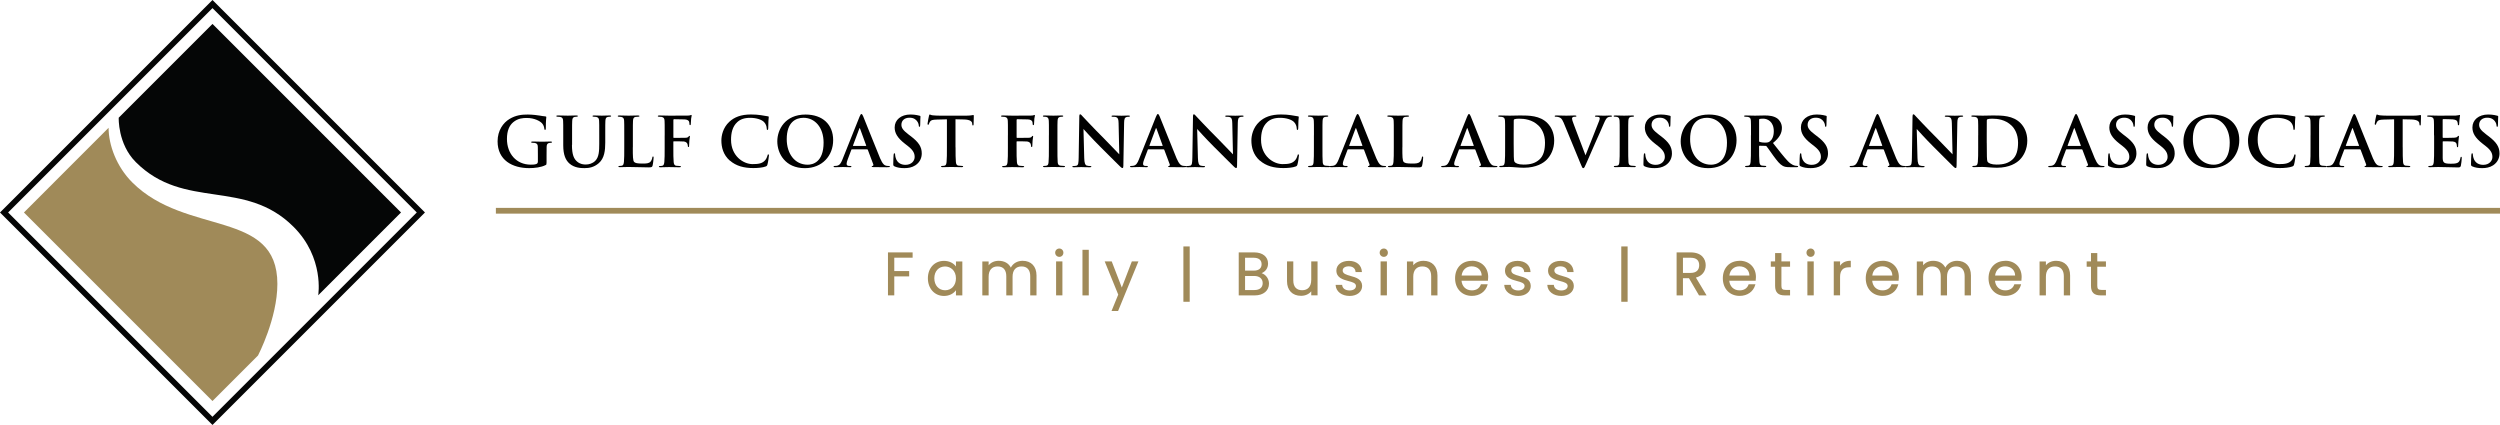 <?xml version="1.0" encoding="UTF-8"?><svg id="Layer_2" xmlns="http://www.w3.org/2000/svg" viewBox="0 0 760.42 129.26"><defs><style>.cls-1{fill:#050606;}.cls-2{fill:#a08a59;}</style></defs><g id="Layer_3"><g><g><g><path class="cls-2" d="M40.23,55.48c-4.82-4.82-7.2-11.41-7.2-16.61h0S7.28,64.63,7.28,64.63l57.35,57.35,13.85-13.85s5.89-11.26,5.89-21.77c0-22.77-27.75-14.48-44.14-30.88Z"/><path class="cls-1" d="M121.98,64.63L64.63,7.28l-28.52,28.52s-.33,7.98,5.2,13.51c14.79,14.79,33.15,4.85,47.99,19.69,9.42,9.42,7.49,20.81,7.49,20.81l25.19-25.19Z"/></g><path class="cls-1" d="M64.63,129.26L0,64.63,64.63,0l64.63,64.63-.62,.62-64.01,64.01ZM2.47,64.63l62.15,62.15,62.15-62.15L64.63,2.47,2.47,64.63Z"/></g><g><g><path d="M166.24,49.45c0,.56-.02,.6-.27,.75-1.35,.71-3.39,.94-5.01,.94-5.1,0-9.61-2.41-9.61-8.15,0-3.33,1.73-5.66,3.62-6.8,2-1.21,3.85-1.35,5.59-1.35,1.44,0,3.27,.25,3.68,.33,.44,.08,1.16,.21,1.64,.23,.25,.02,.29,.1,.29,.25,0,.23-.15,.81-.15,3.41,0,.33-.06,.44-.23,.44-.15,0-.19-.1-.21-.27-.06-.48-.17-1.14-.71-1.73-.62-.67-2.29-1.62-4.64-1.62-1.14,0-2.66,.08-4.12,1.29-1.16,.98-1.91,2.54-1.91,5.09,0,4.47,2.85,7.82,7.24,7.82,.54,0,1.27,0,1.77-.23,.31-.15,.4-.42,.4-.77v-1.96c0-1.04,0-1.83-.02-2.45-.02-.71-.21-1.04-.89-1.19-.17-.04-.52-.06-.81-.06-.19,0-.31-.04-.31-.17,0-.17,.15-.21,.44-.21,1.08,0,2.39,.06,3.02,.06s1.75-.06,2.43-.06c.27,0,.42,.04,.42,.21,0,.12-.12,.17-.27,.17-.17,0-.31,.02-.56,.06-.56,.1-.77,.46-.79,1.19-.02,.62-.02,1.46-.02,2.5v2.29Z"/><path d="M173.97,44.07c0,3.02,.6,4.28,1.62,5.12,.94,.77,1.89,.85,2.6,.85,.92,0,2.04-.29,2.87-1.12,1.14-1.14,1.21-3.02,1.21-5.16v-2.6c0-3.16,0-3.74-.04-4.41-.04-.71-.21-1.04-.89-1.19-.17-.04-.52-.06-.75-.06s-.35-.04-.35-.19,.15-.19,.44-.19c1.06,0,2.37,.06,2.39,.06,.25,0,1.56-.06,2.37-.06,.29,0,.44,.04,.44,.19s-.12,.19-.37,.19c-.23,0-.35,.02-.6,.06-.56,.1-.73,.46-.77,1.19-.04,.67-.04,1.25-.04,4.41v2.22c0,2.31-.23,4.76-1.98,6.26-1.48,1.27-2.97,1.5-4.33,1.5-1.1,0-3.1-.06-4.62-1.43-1.06-.96-1.85-2.5-1.85-5.51v-3.04c0-3.16,0-3.74-.04-4.41-.04-.71-.21-1.04-.89-1.19-.17-.04-.52-.06-.81-.06-.23,0-.35-.04-.35-.19s.15-.19,.46-.19c1.1,0,2.41,.06,3.04,.06,.5,0,1.81-.06,2.56-.06,.31,0,.46,.04,.46,.19s-.12,.19-.33,.19c-.23,0-.35,.02-.6,.06-.56,.1-.73,.46-.77,1.19-.04,.67-.04,1.25-.04,4.41v2.91Z"/><path d="M192.48,44.82c0,2.66,0,4.1,.44,4.47,.35,.31,.89,.46,2.52,.46,1.1,0,1.91-.02,2.43-.58,.25-.27,.5-.85,.54-1.25,.02-.19,.06-.31,.23-.31,.15,0,.17,.1,.17,.35,0,.23-.15,1.79-.31,2.39-.12,.46-.23,.56-1.31,.56-1.91,0-3.83-.12-6.05-.12-.83,0-1.68,.06-2.62,.06-.27,0-.42-.06-.42-.21,0-.1,.08-.17,.33-.17,.31,0,.56-.04,.75-.08,.42-.08,.52-.54,.6-1.14,.1-.87,.1-2.52,.1-4.43v-3.66c0-3.16,0-3.74-.04-4.41-.04-.71-.21-1.04-.89-1.19-.17-.04-.42-.06-.69-.06-.23,0-.35-.04-.35-.19s.15-.19,.46-.19c.98,0,2.29,.06,2.85,.06,.5,0,2.02-.06,2.83-.06,.29,0,.44,.04,.44,.19s-.12,.19-.37,.19c-.23,0-.56,.02-.81,.06-.56,.1-.73,.46-.77,1.19-.04,.67-.04,1.25-.04,4.41v3.66Z"/><path d="M202.18,41.16c0-3.16,0-3.74-.04-4.41-.04-.71-.21-1.04-.89-1.19-.17-.04-.52-.06-.81-.06-.21,0-.35-.04-.35-.17,0-.17,.17-.21,.48-.21,.96,0,1.91,.06,3,.06,.79,0,5.01,0,5.49-.02,.4-.02,.65-.02,.85-.08,.12-.04,.23-.12,.33-.12,.08,0,.15,.08,.15,.19,0,.15-.1,.39-.17,.94-.02,.21-.06,1.44-.1,1.68-.02,.17-.06,.29-.21,.29s-.19-.1-.21-.33c0-.17,0-.5-.12-.79-.15-.29-.58-.6-1.37-.62-.73-.02-2.58-.04-3.2-.06-.12,0-.19,.06-.19,.29v5.2c0,.12,.02,.19,.15,.19,.56,0,1.91-.02,2.66-.02,1.21,0,1.54,0,1.83-.39,.1-.12,.15-.21,.27-.21,.08,0,.12,.06,.12,.19s-.1,.64-.17,1.29c-.04,.42-.08,1.37-.08,1.52,0,.19,0,.4-.21,.4-.12,0-.17-.15-.17-.29s-.04-.4-.12-.64c-.1-.29-.42-.67-1.06-.75-.52-.06-2.72-.06-3.08-.06-.1,0-.15,.04-.15,.19v1.68c0,2,0,3.56,.1,4.43,.06,.6,.19,1.06,.81,1.14,.29,.04,.75,.08,1.04,.08,.27,0,.35,.06,.35,.17,0,.15-.15,.21-.46,.21-1.31,0-2.62-.06-3.16-.06s-1.85,.06-2.64,.06c-.29,0-.44-.04-.44-.21,0-.1,.08-.17,.31-.17,.31,0,.56-.04,.75-.08,.42-.08,.52-.54,.6-1.14,.1-.87,.1-2.43,.1-4.43v-3.66Z"/><path d="M222,48.87c-2.04-1.79-2.58-4.12-2.58-6.14,0-1.41,.44-3.87,2.43-5.7,1.5-1.37,3.47-2.21,6.57-2.21,1.29,0,2.06,.08,3.02,.21,.79,.1,1.52,.29,2.14,.35,.23,.02,.25,.12,.25,.25,0,.17-.06,.42-.1,1.14-.04,.69-.02,1.83-.06,2.25-.02,.31-.06,.5-.25,.5-.17,0-.21-.19-.21-.48-.02-.65-.29-1.37-.81-1.91-.69-.73-2.31-1.29-4.22-1.29-1.81,0-3,.46-3.91,1.29-1.52,1.39-1.91,3.37-1.91,5.39,0,4.95,3.76,7.4,6.55,7.4,1.85,0,2.97-.21,3.81-1.17,.35-.39,.62-1,.71-1.37,.06-.33,.1-.42,.27-.42,.15,0,.19,.15,.19,.31,0,.25-.25,2.06-.46,2.77-.1,.35-.19,.46-.54,.6-.83,.33-2.41,.48-3.74,.48-2.85,0-5.24-.62-7.13-2.27Z"/><path d="M236.43,42.99c0-3.56,2.35-8.15,8.59-8.15,5.18,0,8.4,3.02,8.4,7.78s-3.33,8.53-8.61,8.53c-5.97,0-8.38-4.47-8.38-8.15Zm14.08,.39c0-4.66-2.68-7.55-6.09-7.55-2.39,0-5.12,1.33-5.12,6.51,0,4.33,2.39,7.76,6.38,7.76,1.46,0,4.83-.71,4.83-6.72Z"/><path d="M259.13,45.42c-.1,0-.15,.04-.19,.17l-1.12,2.97c-.21,.52-.31,1.02-.31,1.27,0,.38,.19,.65,.83,.65h.31c.25,0,.31,.04,.31,.17,0,.17-.12,.21-.35,.21-.67,0-1.56-.06-2.2-.06-.23,0-1.37,.06-2.45,.06-.27,0-.4-.04-.4-.21,0-.12,.12-.17,.29-.17,.19,0,.44-.02,.6-.04,.96-.12,1.35-.83,1.77-1.87l5.22-13.06c.25-.6,.4-.83,.58-.83,.17,0,.31,.19,.52,.67,.5,1.14,3.83,9.63,5.16,12.79,.79,1.87,1.39,2.16,1.83,2.27,.31,.06,.62,.08,.87,.08,.17,0,.27,.04,.27,.17,0,.17-.19,.21-.96,.21s-2.41,0-4.08-.04c-.37-.02-.48-.04-.48-.17,0-.1,.08-.17,.29-.19,.15-.04,.29-.23,.19-.48l-1.66-4.41c-.04-.1-.1-.15-.21-.15h-4.64Zm4.24-1.04c.1,0,.12-.06,.1-.12l-1.87-5.14c-.06-.19-.15-.25-.23,0l-1.91,5.12c-.02,.08,0,.15,.08,.15h3.83Z"/><path d="M272.1,50.6c-.33-.15-.4-.25-.4-.71,0-1.14,.08-2.39,.1-2.72,.02-.31,.08-.54,.25-.54,.19,0,.21,.19,.21,.35,0,.27,.08,.71,.19,1.06,.46,1.54,1.68,2.1,2.97,2.1,1.87,0,2.79-1.27,2.79-2.37,0-1.02-.31-1.98-2.04-3.33l-.96-.75c-2.29-1.79-3.08-3.25-3.08-4.93,0-2.29,1.91-3.93,4.8-3.93,.79,0,1.41,.08,1.91,.17,.35,.06,.62,.12,.85,.19,.19,.04,.29,.1,.29,.25,0,.27-.08,.87-.08,2.5,0,.46-.06,.62-.23,.62-.15,0-.21-.12-.21-.37,0-.19-.1-.83-.54-1.37-.31-.39-.92-1.02-2.27-1.02-1.54,0-2.47,.89-2.47,2.14,0,.96,.48,1.68,2.2,2.99l.58,.44c2.52,1.89,3.41,3.33,3.41,5.3,0,1.21-.46,2.64-1.96,3.62-1.04,.67-2.2,.85-3.31,.85-1.21,0-2.14-.15-3.04-.54Z"/><path d="M290.65,44.82c0,1.91,0,3.56,.1,4.45,.06,.58,.19,1.04,.81,1.12,.29,.04,.75,.08,1.06,.08,.23,0,.33,.06,.33,.17,0,.15-.17,.21-.4,.21-1.37,0-2.68-.06-3.27-.06-.48,0-1.79,.06-2.62,.06-.27,0-.42-.06-.42-.21,0-.1,.08-.17,.33-.17,.31,0,.56-.04,.75-.08,.42-.08,.54-.54,.6-1.14,.1-.87,.1-2.52,.1-4.43v-8.53c-.79,.02-2.08,.06-3.1,.08-1.21,.04-1.71,.15-2.02,.6-.21,.31-.31,.56-.35,.73-.04,.17-.1,.25-.23,.25-.15,0-.19-.1-.19-.33,0-.33,.4-2.23,.44-2.39,.06-.27,.12-.4,.25-.4,.17,0,.37,.21,.89,.25,.6,.06,1.39,.1,2.08,.1h8.24c.67,0,1.12-.06,1.44-.1,.31-.06,.48-.1,.56-.1,.15,0,.17,.12,.17,.44,0,.44-.06,1.87-.06,2.41-.02,.21-.06,.33-.19,.33-.17,0-.21-.1-.23-.42,0-.06-.02-.17-.02-.23-.04-.54-.6-1.12-2.45-1.17-.54-.02-1.39-.04-2.62-.06v8.53Z"/><path d="M306.58,41.16c0-3.16,0-3.74-.04-4.41-.04-.71-.21-1.04-.89-1.19-.17-.04-.52-.06-.81-.06-.21,0-.35-.04-.35-.17,0-.17,.17-.21,.48-.21,.96,0,1.91,.06,3,.06,.79,0,5.01,0,5.49-.02,.4-.02,.65-.02,.85-.08,.12-.04,.23-.12,.33-.12,.08,0,.15,.08,.15,.19,0,.15-.1,.39-.17,.94-.02,.21-.06,1.44-.1,1.68-.02,.17-.06,.29-.21,.29s-.19-.1-.21-.33c0-.17,0-.5-.12-.79-.15-.29-.58-.6-1.37-.62-.73-.02-2.58-.04-3.2-.06-.12,0-.19,.06-.19,.29v5.2c0,.12,.02,.19,.15,.19,.56,0,1.91-.02,2.66-.02,1.21,0,1.54,0,1.83-.39,.1-.12,.15-.21,.27-.21,.08,0,.12,.06,.12,.19s-.1,.64-.17,1.29c-.04,.42-.08,1.37-.08,1.52,0,.19,0,.4-.21,.4-.12,0-.17-.15-.17-.29s-.04-.4-.12-.64c-.1-.29-.42-.67-1.06-.75-.52-.06-2.72-.06-3.08-.06-.1,0-.15,.04-.15,.19v1.68c0,2,0,3.56,.1,4.43,.06,.6,.19,1.06,.81,1.14,.29,.04,.75,.08,1.04,.08,.27,0,.35,.06,.35,.17,0,.15-.15,.21-.46,.21-1.31,0-2.62-.06-3.16-.06s-1.85,.06-2.64,.06c-.29,0-.44-.04-.44-.21,0-.1,.08-.17,.31-.17,.31,0,.56-.04,.75-.08,.42-.08,.52-.54,.6-1.14,.1-.87,.1-2.43,.1-4.43v-3.66Z"/><path d="M319.05,41.16c0-3.16,0-3.74-.04-4.41-.04-.71-.25-1.06-.71-1.17-.23-.06-.5-.08-.75-.08-.21,0-.33-.04-.33-.21,0-.12,.17-.17,.5-.17,.79,0,2.1,.06,2.7,.06,.52,0,1.75-.06,2.54-.06,.27,0,.44,.04,.44,.17,0,.17-.12,.21-.33,.21s-.37,.02-.62,.06c-.56,.1-.73,.46-.77,1.19-.04,.67-.04,1.25-.04,4.41v3.66c0,2.02,0,3.66,.08,4.55,.06,.56,.21,.94,.83,1.02,.29,.04,.75,.08,1.06,.08,.23,0,.33,.06,.33,.17,0,.15-.17,.21-.4,.21-1.37,0-2.68-.06-3.24-.06-.48,0-1.79,.06-2.62,.06-.27,0-.42-.06-.42-.21,0-.1,.08-.17,.33-.17,.31,0,.56-.04,.75-.08,.42-.08,.54-.44,.6-1.04,.1-.87,.1-2.52,.1-4.53v-3.66Z"/><path d="M328.28,35.48c0-.42,.06-.71,.27-.71,.23,0,.42,.27,.77,.65,.25,.27,3.41,3.66,6.45,6.68,1.41,1.41,4.33,4.51,4.68,4.85l-.21-9.44c-.02-1.27-.21-1.66-.71-1.87-.31-.12-.81-.12-1.1-.12-.25,0-.33-.06-.33-.19,0-.17,.23-.19,.54-.19,1.08,0,2.08,.06,2.52,.06,.23,0,1.02-.06,2.04-.06,.27,0,.48,.02,.48,.19,0,.12-.12,.19-.37,.19-.21,0-.37,0-.62,.06-.58,.17-.75,.6-.77,1.77-.08,4.39-.15,8.74-.23,13.12,0,.46-.08,.64-.27,.64-.23,0-.48-.23-.71-.46-1.31-1.25-3.97-3.97-6.14-6.11-2.27-2.25-4.64-4.91-5.01-5.3l.23,8.8c.04,1.62,.31,2.16,.73,2.31,.35,.12,.75,.15,1.08,.15,.23,0,.35,.04,.35,.17,0,.17-.19,.21-.48,.21-1.35,0-2.18-.06-2.58-.06-.19,0-1.16,.06-2.25,.06-.27,0-.46-.02-.46-.21,0-.12,.12-.17,.33-.17,.27,0,.65-.02,.94-.1,.54-.17,.62-.77,.65-2.58,.06-4.41,.15-9.55,.19-12.31Z"/><path d="M349.3,45.42c-.1,0-.15,.04-.19,.17l-1.12,2.97c-.21,.52-.31,1.02-.31,1.27,0,.38,.19,.65,.83,.65h.31c.25,0,.31,.04,.31,.17,0,.17-.12,.21-.35,.21-.67,0-1.56-.06-2.2-.06-.23,0-1.37,.06-2.45,.06-.27,0-.4-.04-.4-.21,0-.12,.12-.17,.29-.17,.19,0,.44-.02,.6-.04,.96-.12,1.35-.83,1.77-1.87l5.22-13.06c.25-.6,.4-.83,.58-.83,.17,0,.31,.19,.52,.67,.5,1.14,3.83,9.63,5.16,12.79,.79,1.87,1.39,2.16,1.83,2.27,.31,.06,.62,.08,.87,.08,.17,0,.27,.04,.27,.17,0,.17-.19,.21-.96,.21s-2.41,0-4.08-.04c-.37-.02-.48-.04-.48-.17,0-.1,.08-.17,.29-.19,.15-.04,.29-.23,.19-.48l-1.66-4.41c-.04-.1-.1-.15-.21-.15h-4.64Zm4.24-1.04c.1,0,.12-.06,.1-.12l-1.87-5.14c-.06-.19-.15-.25-.23,0l-1.91,5.12c-.02,.08,0,.15,.08,.15h3.83Z"/><path d="M362.86,35.48c0-.42,.06-.71,.27-.71,.23,0,.42,.27,.77,.65,.25,.27,3.41,3.66,6.45,6.68,1.41,1.41,4.33,4.51,4.68,4.85l-.21-9.44c-.02-1.27-.21-1.66-.71-1.87-.31-.12-.81-.12-1.1-.12-.25,0-.33-.06-.33-.19,0-.17,.23-.19,.54-.19,1.08,0,2.08,.06,2.52,.06,.23,0,1.02-.06,2.04-.06,.27,0,.48,.02,.48,.19,0,.12-.12,.19-.37,.19-.21,0-.37,0-.62,.06-.58,.17-.75,.6-.77,1.77-.08,4.39-.15,8.74-.23,13.12,0,.46-.08,.64-.27,.64-.23,0-.48-.23-.71-.46-1.31-1.25-3.97-3.97-6.14-6.11-2.27-2.25-4.64-4.91-5.01-5.3l.23,8.8c.04,1.62,.31,2.16,.73,2.31,.35,.12,.75,.15,1.08,.15,.23,0,.35,.04,.35,.17,0,.17-.19,.21-.48,.21-1.35,0-2.18-.06-2.58-.06-.19,0-1.16,.06-2.25,.06-.27,0-.46-.02-.46-.21,0-.12,.12-.17,.33-.17,.27,0,.65-.02,.94-.1,.54-.17,.62-.77,.65-2.58,.06-4.41,.15-9.55,.19-12.31Z"/><path d="M383.21,48.87c-2.04-1.79-2.58-4.12-2.58-6.14,0-1.41,.44-3.87,2.43-5.7,1.5-1.37,3.47-2.21,6.57-2.21,1.29,0,2.06,.08,3.02,.21,.79,.1,1.52,.29,2.14,.35,.23,.02,.25,.12,.25,.25,0,.17-.06,.42-.1,1.14-.04,.69-.02,1.83-.06,2.25-.02,.31-.06,.5-.25,.5-.17,0-.21-.19-.21-.48-.02-.65-.29-1.37-.81-1.91-.69-.73-2.31-1.29-4.22-1.29-1.81,0-3,.46-3.91,1.29-1.52,1.39-1.91,3.37-1.91,5.39,0,4.95,3.76,7.4,6.55,7.4,1.85,0,2.97-.21,3.81-1.17,.35-.39,.62-1,.71-1.37,.06-.33,.1-.42,.27-.42,.15,0,.19,.15,.19,.31,0,.25-.25,2.06-.46,2.77-.1,.35-.19,.46-.54,.6-.83,.33-2.41,.48-3.74,.48-2.85,0-5.24-.62-7.13-2.27Z"/><path d="M399.66,41.16c0-3.16,0-3.74-.04-4.41-.04-.71-.25-1.06-.71-1.17-.23-.06-.5-.08-.75-.08-.21,0-.33-.04-.33-.21,0-.12,.17-.17,.5-.17,.79,0,2.1,.06,2.7,.06,.52,0,1.75-.06,2.54-.06,.27,0,.44,.04,.44,.17,0,.17-.12,.21-.33,.21s-.37,.02-.62,.06c-.56,.1-.73,.46-.77,1.19-.04,.67-.04,1.25-.04,4.41v3.66c0,2.02,0,3.66,.08,4.55,.06,.56,.21,.94,.83,1.02,.29,.04,.75,.08,1.06,.08,.23,0,.33,.06,.33,.17,0,.15-.17,.21-.4,.21-1.37,0-2.68-.06-3.24-.06-.48,0-1.79,.06-2.62,.06-.27,0-.42-.06-.42-.21,0-.1,.08-.17,.33-.17,.31,0,.56-.04,.75-.08,.42-.08,.54-.44,.6-1.04,.1-.87,.1-2.52,.1-4.53v-3.66Z"/><path d="M410.06,45.42c-.1,0-.15,.04-.19,.17l-1.12,2.97c-.21,.52-.31,1.02-.31,1.27,0,.38,.19,.65,.83,.65h.31c.25,0,.31,.04,.31,.17,0,.17-.12,.21-.35,.21-.67,0-1.56-.06-2.2-.06-.23,0-1.37,.06-2.45,.06-.27,0-.4-.04-.4-.21,0-.12,.12-.17,.29-.17,.19,0,.44-.02,.6-.04,.96-.12,1.35-.83,1.77-1.87l5.22-13.06c.25-.6,.4-.83,.58-.83,.17,0,.31,.19,.52,.67,.5,1.14,3.83,9.63,5.16,12.79,.79,1.87,1.39,2.16,1.83,2.27,.31,.06,.62,.08,.87,.08,.17,0,.27,.04,.27,.17,0,.17-.19,.21-.96,.21s-2.41,0-4.08-.04c-.37-.02-.48-.04-.48-.17,0-.1,.08-.17,.29-.19,.15-.04,.29-.23,.19-.48l-1.66-4.41c-.04-.1-.1-.15-.21-.15h-4.64Zm4.24-1.04c.1,0,.12-.06,.1-.12l-1.87-5.14c-.06-.19-.15-.25-.23,0l-1.91,5.12c-.02,.08,0,.15,.08,.15h3.83Z"/><path d="M426.55,44.82c0,2.66,0,4.1,.44,4.47,.35,.31,.89,.46,2.52,.46,1.1,0,1.91-.02,2.43-.58,.25-.27,.5-.85,.54-1.25,.02-.19,.06-.31,.23-.31,.15,0,.17,.1,.17,.35,0,.23-.15,1.79-.31,2.39-.12,.46-.23,.56-1.31,.56-1.91,0-3.83-.12-6.05-.12-.83,0-1.68,.06-2.62,.06-.27,0-.42-.06-.42-.21,0-.1,.08-.17,.33-.17,.31,0,.56-.04,.75-.08,.42-.08,.52-.54,.6-1.14,.1-.87,.1-2.52,.1-4.43v-3.66c0-3.16,0-3.74-.04-4.41-.04-.71-.21-1.04-.89-1.19-.17-.04-.42-.06-.69-.06-.23,0-.35-.04-.35-.19s.15-.19,.46-.19c.98,0,2.29,.06,2.85,.06,.5,0,2.02-.06,2.83-.06,.29,0,.44,.04,.44,.19s-.12,.19-.37,.19c-.23,0-.56,.02-.81,.06-.56,.1-.73,.46-.77,1.19-.04,.67-.04,1.25-.04,4.41v3.66Z"/><path d="M443.93,45.42c-.1,0-.15,.04-.19,.17l-1.12,2.97c-.21,.52-.31,1.02-.31,1.27,0,.38,.19,.65,.83,.65h.31c.25,0,.31,.04,.31,.17,0,.17-.12,.21-.35,.21-.67,0-1.56-.06-2.2-.06-.23,0-1.37,.06-2.45,.06-.27,0-.4-.04-.4-.21,0-.12,.12-.17,.29-.17,.19,0,.44-.02,.6-.04,.96-.12,1.35-.83,1.77-1.87l5.22-13.06c.25-.6,.4-.83,.58-.83,.17,0,.31,.19,.52,.67,.5,1.14,3.83,9.63,5.16,12.79,.79,1.87,1.39,2.16,1.83,2.27,.31,.06,.62,.08,.87,.08,.17,0,.27,.04,.27,.17,0,.17-.19,.21-.96,.21s-2.41,0-4.08-.04c-.37-.02-.48-.04-.48-.17,0-.1,.08-.17,.29-.19,.15-.04,.29-.23,.19-.48l-1.66-4.41c-.04-.1-.1-.15-.21-.15h-4.64Zm4.24-1.04c.1,0,.12-.06,.1-.12l-1.87-5.14c-.06-.19-.15-.25-.23,0l-1.91,5.12c-.02,.08,0,.15,.08,.15h3.83Z"/><path d="M457.81,41.16c0-3.16,0-3.74-.04-4.41-.04-.71-.21-1.04-.89-1.19-.17-.04-.52-.06-.81-.06-.23,0-.35-.04-.35-.19s.15-.19,.46-.19c1.1,0,2.41,.06,3,.06,.64,0,1.96-.06,3.2-.06,2.6,0,6.07,0,8.34,2.37,1.04,1.08,2.02,2.81,2.02,5.28,0,2.62-1.1,4.62-2.27,5.8-.96,.98-3.12,2.45-6.97,2.45-.75,0-1.6-.06-2.39-.12-.79-.06-1.52-.12-2.04-.12-.23,0-.69,0-1.18,.02-.48,0-1.02,.04-1.44,.04-.27,0-.42-.06-.42-.21,0-.1,.08-.17,.33-.17,.31,0,.56-.04,.75-.08,.42-.08,.52-.54,.6-1.14,.1-.87,.1-2.52,.1-4.43v-3.66Zm2.6,2.29c0,2.21,.02,3.81,.04,4.2,.02,.52,.06,1.35,.23,1.58,.27,.39,1.08,.83,2.73,.83,2.12,0,3.54-.42,4.78-1.5,1.33-1.14,1.75-3.04,1.75-5.18,0-2.64-1.1-4.35-2-5.2-1.91-1.83-4.28-2.08-5.91-2.08-.42,0-1.19,.06-1.35,.15-.19,.08-.25,.19-.25,.42-.02,.71-.02,2.52-.02,4.16v2.62Z"/><path d="M475.53,37.16c-.48-1.14-.83-1.37-1.58-1.58-.31-.08-.64-.08-.81-.08-.19,0-.25-.06-.25-.19,0-.17,.23-.19,.54-.19,1.1,0,2.29,.06,3.02,.06,.52,0,1.52-.06,2.56-.06,.25,0,.48,.04,.48,.19s-.12,.19-.31,.19c-.33,0-.64,.02-.81,.15-.15,.1-.21,.25-.21,.44,0,.27,.19,.85,.48,1.6,1.14,3,2.54,6.68,3.62,9.55,.89-2.29,3.64-9.09,4.14-10.46,.1-.27,.19-.58,.19-.77,0-.17-.08-.33-.27-.4-.25-.08-.56-.1-.83-.1-.19,0-.35-.02-.35-.17,0-.17,.19-.21,.58-.21,1.04,0,1.91,.06,2.18,.06,.35,0,1.33-.06,1.96-.06,.27,0,.44,.04,.44,.19s-.12,.19-.33,.19-.64,0-1.02,.25c-.27,.19-.58,.54-1.14,1.87-.81,1.96-1.37,3.08-2.5,5.64-1.33,3.04-2.31,5.3-2.77,6.34-.54,1.21-.67,1.54-.96,1.54-.27,0-.39-.29-.79-1.27l-5.24-12.71Z"/><path d="M492.66,41.16c0-3.16,0-3.74-.04-4.41-.04-.71-.25-1.06-.71-1.17-.23-.06-.5-.08-.75-.08-.21,0-.33-.04-.33-.21,0-.12,.17-.17,.5-.17,.79,0,2.1,.06,2.7,.06,.52,0,1.75-.06,2.54-.06,.27,0,.44,.04,.44,.17,0,.17-.12,.21-.33,.21s-.37,.02-.62,.06c-.56,.1-.73,.46-.77,1.19-.04,.67-.04,1.25-.04,4.41v3.66c0,2.02,0,3.66,.08,4.55,.06,.56,.21,.94,.83,1.02,.29,.04,.75,.08,1.06,.08,.23,0,.33,.06,.33,.17,0,.15-.17,.21-.39,.21-1.37,0-2.68-.06-3.24-.06-.48,0-1.79,.06-2.62,.06-.27,0-.42-.06-.42-.21,0-.1,.08-.17,.33-.17,.31,0,.56-.04,.75-.08,.42-.08,.54-.44,.6-1.04,.1-.87,.1-2.52,.1-4.53v-3.66Z"/><path d="M500.27,50.6c-.33-.15-.39-.25-.39-.71,0-1.14,.08-2.39,.1-2.72,.02-.31,.08-.54,.25-.54,.19,0,.21,.19,.21,.35,0,.27,.08,.71,.19,1.06,.46,1.54,1.69,2.1,2.97,2.1,1.87,0,2.79-1.27,2.79-2.37,0-1.02-.31-1.98-2.04-3.33l-.96-.75c-2.29-1.79-3.08-3.25-3.08-4.93,0-2.29,1.91-3.93,4.8-3.93,.79,0,1.41,.08,1.91,.17,.35,.06,.62,.12,.85,.19,.19,.04,.29,.1,.29,.25,0,.27-.08,.87-.08,2.5,0,.46-.06,.62-.23,.62-.15,0-.21-.12-.21-.37,0-.19-.1-.83-.54-1.37-.31-.39-.92-1.02-2.27-1.02-1.54,0-2.48,.89-2.48,2.14,0,.96,.48,1.68,2.21,2.99l.58,.44c2.52,1.89,3.41,3.33,3.41,5.3,0,1.21-.46,2.64-1.96,3.62-1.04,.67-2.2,.85-3.31,.85-1.21,0-2.14-.15-3.04-.54Z"/><path d="M511.21,42.99c0-3.56,2.35-8.15,8.59-8.15,5.18,0,8.4,3.02,8.4,7.78s-3.33,8.53-8.61,8.53c-5.97,0-8.38-4.47-8.38-8.15Zm14.08,.39c0-4.66-2.68-7.55-6.09-7.55-2.39,0-5.12,1.33-5.12,6.51,0,4.33,2.39,7.76,6.38,7.76,1.46,0,4.83-.71,4.83-6.72Z"/><path d="M532.6,41.16c0-3.16,0-3.74-.04-4.41-.04-.71-.21-1.04-.89-1.19-.17-.04-.52-.06-.81-.06-.23,0-.35-.04-.35-.19s.15-.19,.46-.19c1.1,0,2.41,.06,2.85,.06,.71,0,2.29-.06,2.93-.06,1.31,0,2.7,.12,3.83,.89,.58,.4,1.42,1.46,1.42,2.85,0,1.54-.62,2.93-2.72,4.64,1.85,2.33,3.29,4.2,4.51,5.49,1.17,1.21,2,1.35,2.31,1.42,.23,.04,.42,.06,.58,.06s.25,.06,.25,.17c0,.17-.15,.21-.4,.21h-2.04c-1.16,0-1.68-.1-2.23-.4-.89-.48-1.68-1.46-2.85-3.06-.83-1.14-1.79-2.56-2.06-2.87-.1-.12-.23-.15-.37-.15l-1.75-.04c-.1,0-.17,.04-.17,.17v.29c0,1.93,0,3.58,.1,4.45,.06,.6,.19,1.06,.81,1.14,.31,.04,.77,.08,1.02,.08,.17,0,.25,.06,.25,.17,0,.15-.15,.21-.42,.21-1.21,0-2.75-.06-3.06-.06-.39,0-1.71,.06-2.54,.06-.27,0-.42-.06-.42-.21,0-.1,.08-.17,.33-.17,.31,0,.56-.04,.75-.08,.42-.08,.52-.54,.6-1.14,.1-.87,.1-2.52,.1-4.43v-3.66Zm2.45,1.64c0,.23,.04,.31,.19,.37,.44,.15,1.06,.21,1.58,.21,.83,0,1.1-.08,1.48-.35,.62-.46,1.23-1.41,1.23-3.12,0-2.95-1.96-3.81-3.18-3.81-.52,0-.89,.02-1.1,.08-.15,.04-.19,.12-.19,.29v6.32Z"/><path d="M547.74,50.6c-.33-.15-.39-.25-.39-.71,0-1.14,.08-2.39,.1-2.72,.02-.31,.08-.54,.25-.54,.19,0,.21,.19,.21,.35,0,.27,.08,.71,.19,1.06,.46,1.54,1.69,2.1,2.97,2.1,1.87,0,2.79-1.27,2.79-2.37,0-1.02-.31-1.98-2.04-3.33l-.96-.75c-2.29-1.79-3.08-3.25-3.08-4.93,0-2.29,1.91-3.93,4.8-3.93,.79,0,1.41,.08,1.91,.17,.35,.06,.62,.12,.85,.19,.19,.04,.29,.1,.29,.25,0,.27-.08,.87-.08,2.5,0,.46-.06,.62-.23,.62-.15,0-.21-.12-.21-.37,0-.19-.1-.83-.54-1.37-.31-.39-.92-1.02-2.27-1.02-1.54,0-2.48,.89-2.48,2.14,0,.96,.48,1.68,2.21,2.99l.58,.44c2.52,1.89,3.41,3.33,3.41,5.3,0,1.21-.46,2.64-1.96,3.62-1.04,.67-2.2,.85-3.31,.85-1.21,0-2.14-.15-3.04-.54Z"/><path d="M568.18,45.42c-.1,0-.15,.04-.19,.17l-1.12,2.97c-.21,.52-.31,1.02-.31,1.27,0,.38,.19,.65,.83,.65h.31c.25,0,.31,.04,.31,.17,0,.17-.12,.21-.35,.21-.67,0-1.56-.06-2.2-.06-.23,0-1.37,.06-2.45,.06-.27,0-.4-.04-.4-.21,0-.12,.12-.17,.29-.17,.19,0,.44-.02,.6-.04,.96-.12,1.35-.83,1.77-1.87l5.22-13.06c.25-.6,.39-.83,.58-.83,.17,0,.31,.19,.52,.67,.5,1.14,3.83,9.63,5.16,12.79,.79,1.87,1.39,2.16,1.83,2.27,.31,.06,.62,.08,.87,.08,.17,0,.27,.04,.27,.17,0,.17-.19,.21-.96,.21s-2.41,0-4.08-.04c-.37-.02-.48-.04-.48-.17,0-.1,.08-.17,.29-.19,.15-.04,.29-.23,.19-.48l-1.66-4.41c-.04-.1-.1-.15-.21-.15h-4.64Zm4.24-1.04c.1,0,.12-.06,.1-.12l-1.87-5.14c-.06-.19-.15-.25-.23,0l-1.91,5.12c-.02,.08,0,.15,.08,.15h3.83Z"/><path d="M581.73,35.48c0-.42,.06-.71,.27-.71,.23,0,.42,.27,.77,.65,.25,.27,3.41,3.66,6.45,6.68,1.41,1.41,4.33,4.51,4.68,4.85l-.21-9.44c-.02-1.27-.21-1.66-.71-1.87-.31-.12-.81-.12-1.1-.12-.25,0-.33-.06-.33-.19,0-.17,.23-.19,.54-.19,1.08,0,2.08,.06,2.52,.06,.23,0,1.02-.06,2.04-.06,.27,0,.48,.02,.48,.19,0,.12-.12,.19-.38,.19-.21,0-.37,0-.62,.06-.58,.17-.75,.6-.77,1.77-.08,4.39-.15,8.74-.23,13.12,0,.46-.08,.64-.27,.64-.23,0-.48-.23-.71-.46-1.31-1.25-3.97-3.97-6.13-6.11-2.27-2.25-4.64-4.91-5.01-5.3l.23,8.8c.04,1.62,.31,2.16,.73,2.31,.35,.12,.75,.15,1.08,.15,.23,0,.35,.04,.35,.17,0,.17-.19,.21-.48,.21-1.35,0-2.18-.06-2.58-.06-.19,0-1.17,.06-2.25,.06-.27,0-.46-.02-.46-.21,0-.12,.12-.17,.33-.17,.27,0,.64-.02,.94-.1,.54-.17,.62-.77,.64-2.58,.06-4.41,.15-9.55,.19-12.31Z"/><path d="M601.71,41.16c0-3.16,0-3.74-.04-4.41-.04-.71-.21-1.04-.89-1.19-.17-.04-.52-.06-.81-.06-.23,0-.35-.04-.35-.19s.15-.19,.46-.19c1.1,0,2.41,.06,3,.06,.64,0,1.96-.06,3.2-.06,2.6,0,6.07,0,8.34,2.37,1.04,1.08,2.02,2.81,2.02,5.28,0,2.62-1.1,4.62-2.27,5.8-.96,.98-3.12,2.45-6.97,2.45-.75,0-1.6-.06-2.39-.12-.79-.06-1.52-.12-2.04-.12-.23,0-.69,0-1.19,.02-.48,0-1.02,.04-1.44,.04-.27,0-.42-.06-.42-.21,0-.1,.08-.17,.33-.17,.31,0,.56-.04,.75-.08,.42-.08,.52-.54,.6-1.14,.1-.87,.1-2.52,.1-4.43v-3.66Zm2.6,2.29c0,2.21,.02,3.81,.04,4.2,.02,.52,.06,1.35,.23,1.58,.27,.39,1.08,.83,2.72,.83,2.12,0,3.54-.42,4.78-1.5,1.33-1.14,1.75-3.04,1.75-5.18,0-2.64-1.1-4.35-2-5.2-1.91-1.83-4.28-2.08-5.91-2.08-.42,0-1.19,.06-1.35,.15-.19,.08-.25,.19-.25,.42-.02,.71-.02,2.52-.02,4.16v2.62Z"/><path d="M628.58,45.42c-.1,0-.15,.04-.19,.17l-1.12,2.97c-.21,.52-.31,1.02-.31,1.27,0,.38,.19,.65,.83,.65h.31c.25,0,.31,.04,.31,.17,0,.17-.12,.21-.35,.21-.67,0-1.56-.06-2.2-.06-.23,0-1.37,.06-2.45,.06-.27,0-.4-.04-.4-.21,0-.12,.12-.17,.29-.17,.19,0,.44-.02,.6-.04,.96-.12,1.35-.83,1.77-1.87l5.22-13.06c.25-.6,.39-.83,.58-.83,.17,0,.31,.19,.52,.67,.5,1.14,3.83,9.63,5.16,12.79,.79,1.87,1.39,2.16,1.83,2.27,.31,.06,.62,.08,.87,.08,.17,0,.27,.04,.27,.17,0,.17-.19,.21-.96,.21s-2.41,0-4.08-.04c-.37-.02-.48-.04-.48-.17,0-.1,.08-.17,.29-.19,.15-.04,.29-.23,.19-.48l-1.66-4.41c-.04-.1-.1-.15-.21-.15h-4.64Zm4.24-1.04c.1,0,.12-.06,.1-.12l-1.87-5.14c-.06-.19-.15-.25-.23,0l-1.91,5.12c-.02,.08,0,.15,.08,.15h3.83Z"/><path d="M641.55,50.6c-.33-.15-.39-.25-.39-.71,0-1.14,.08-2.39,.1-2.72,.02-.31,.08-.54,.25-.54,.19,0,.21,.19,.21,.35,0,.27,.08,.71,.19,1.06,.46,1.54,1.69,2.1,2.97,2.1,1.87,0,2.79-1.27,2.79-2.37,0-1.02-.31-1.98-2.04-3.33l-.96-.75c-2.29-1.79-3.08-3.25-3.08-4.93,0-2.29,1.91-3.93,4.8-3.93,.79,0,1.41,.08,1.91,.17,.35,.06,.62,.12,.85,.19,.19,.04,.29,.1,.29,.25,0,.27-.08,.87-.08,2.5,0,.46-.06,.62-.23,.62-.15,0-.21-.12-.21-.37,0-.19-.1-.83-.54-1.37-.31-.39-.92-1.02-2.27-1.02-1.54,0-2.48,.89-2.48,2.14,0,.96,.48,1.68,2.21,2.99l.58,.44c2.52,1.89,3.41,3.33,3.41,5.3,0,1.21-.46,2.64-1.96,3.62-1.04,.67-2.21,.85-3.31,.85-1.21,0-2.14-.15-3.04-.54Z"/><path d="M653.19,50.6c-.33-.15-.39-.25-.39-.71,0-1.14,.08-2.39,.1-2.72,.02-.31,.08-.54,.25-.54,.19,0,.21,.19,.21,.35,0,.27,.08,.71,.19,1.06,.46,1.54,1.69,2.1,2.97,2.1,1.87,0,2.79-1.27,2.79-2.37,0-1.02-.31-1.98-2.04-3.33l-.96-.75c-2.29-1.79-3.08-3.25-3.08-4.93,0-2.29,1.91-3.93,4.8-3.93,.79,0,1.41,.08,1.91,.17,.35,.06,.62,.12,.85,.19,.19,.04,.29,.1,.29,.25,0,.27-.08,.87-.08,2.5,0,.46-.06,.62-.23,.62-.15,0-.21-.12-.21-.37,0-.19-.1-.83-.54-1.37-.31-.39-.92-1.02-2.27-1.02-1.54,0-2.48,.89-2.48,2.14,0,.96,.48,1.68,2.21,2.99l.58,.44c2.52,1.89,3.41,3.33,3.41,5.3,0,1.21-.46,2.64-1.96,3.62-1.04,.67-2.2,.85-3.31,.85-1.21,0-2.14-.15-3.04-.54Z"/><path d="M664.13,42.99c0-3.56,2.35-8.15,8.59-8.15,5.18,0,8.4,3.02,8.4,7.78s-3.33,8.53-8.61,8.53c-5.97,0-8.38-4.47-8.38-8.15Zm14.08,.39c0-4.66-2.68-7.55-6.09-7.55-2.39,0-5.12,1.33-5.12,6.51,0,4.33,2.39,7.76,6.38,7.76,1.46,0,4.83-.71,4.83-6.72Z"/><path d="M686.35,48.87c-2.04-1.79-2.58-4.12-2.58-6.14,0-1.41,.44-3.87,2.43-5.7,1.5-1.37,3.47-2.21,6.57-2.21,1.29,0,2.06,.08,3.02,.21,.79,.1,1.52,.29,2.14,.35,.23,.02,.25,.12,.25,.25,0,.17-.06,.42-.1,1.14-.04,.69-.02,1.83-.06,2.25-.02,.31-.06,.5-.25,.5-.17,0-.21-.19-.21-.48-.02-.65-.29-1.37-.81-1.91-.69-.73-2.31-1.29-4.22-1.29-1.81,0-2.99,.46-3.91,1.29-1.52,1.39-1.91,3.37-1.91,5.39,0,4.95,3.76,7.4,6.55,7.4,1.85,0,2.97-.21,3.81-1.17,.35-.39,.62-1,.71-1.37,.06-.33,.1-.42,.27-.42,.15,0,.19,.15,.19,.31,0,.25-.25,2.06-.46,2.77-.1,.35-.19,.46-.54,.6-.83,.33-2.41,.48-3.74,.48-2.85,0-5.24-.62-7.13-2.27Z"/><path d="M702.8,41.16c0-3.16,0-3.74-.04-4.41-.04-.71-.25-1.06-.71-1.17-.23-.06-.5-.08-.75-.08-.21,0-.33-.04-.33-.21,0-.12,.17-.17,.5-.17,.79,0,2.1,.06,2.7,.06,.52,0,1.75-.06,2.54-.06,.27,0,.44,.04,.44,.17,0,.17-.12,.21-.33,.21s-.37,.02-.62,.06c-.56,.1-.73,.46-.77,1.19-.04,.67-.04,1.25-.04,4.41v3.66c0,2.02,0,3.66,.08,4.55,.06,.56,.21,.94,.83,1.02,.29,.04,.75,.08,1.06,.08,.23,0,.33,.06,.33,.17,0,.15-.17,.21-.39,.21-1.37,0-2.68-.06-3.25-.06-.48,0-1.79,.06-2.62,.06-.27,0-.42-.06-.42-.21,0-.1,.08-.17,.33-.17,.31,0,.56-.04,.75-.08,.42-.08,.54-.44,.6-1.04,.1-.87,.1-2.52,.1-4.53v-3.66Z"/><path d="M713.2,45.42c-.1,0-.15,.04-.19,.17l-1.12,2.97c-.21,.52-.31,1.02-.31,1.27,0,.38,.19,.65,.83,.65h.31c.25,0,.31,.04,.31,.17,0,.17-.12,.21-.35,.21-.67,0-1.56-.06-2.2-.06-.23,0-1.37,.06-2.45,.06-.27,0-.4-.04-.4-.21,0-.12,.12-.17,.29-.17,.19,0,.44-.02,.6-.04,.96-.12,1.35-.83,1.77-1.87l5.22-13.06c.25-.6,.39-.83,.58-.83,.17,0,.31,.19,.52,.67,.5,1.14,3.83,9.63,5.16,12.79,.79,1.87,1.39,2.16,1.83,2.27,.31,.06,.62,.08,.87,.08,.17,0,.27,.04,.27,.17,0,.17-.19,.21-.96,.21s-2.41,0-4.08-.04c-.37-.02-.48-.04-.48-.17,0-.1,.08-.17,.29-.19,.15-.04,.29-.23,.19-.48l-1.66-4.41c-.04-.1-.1-.15-.21-.15h-4.64Zm4.24-1.04c.1,0,.12-.06,.1-.12l-1.87-5.14c-.06-.19-.15-.25-.23,0l-1.91,5.12c-.02,.08,0,.15,.08,.15h3.83Z"/><path d="M730.83,44.82c0,1.91,0,3.56,.1,4.45,.06,.58,.19,1.04,.81,1.12,.29,.04,.75,.08,1.06,.08,.23,0,.33,.06,.33,.17,0,.15-.17,.21-.4,.21-1.37,0-2.68-.06-3.26-.06-.48,0-1.79,.06-2.62,.06-.27,0-.42-.06-.42-.21,0-.1,.08-.17,.33-.17,.31,0,.56-.04,.75-.08,.42-.08,.54-.54,.6-1.14,.1-.87,.1-2.52,.1-4.43v-8.53c-.79,.02-2.08,.06-3.1,.08-1.21,.04-1.71,.15-2.02,.6-.21,.31-.31,.56-.35,.73-.04,.17-.1,.25-.23,.25-.15,0-.19-.1-.19-.33,0-.33,.39-2.23,.44-2.39,.06-.27,.12-.4,.25-.4,.17,0,.38,.21,.89,.25,.6,.06,1.39,.1,2.08,.1h8.24c.67,0,1.12-.06,1.44-.1,.31-.06,.48-.1,.56-.1,.15,0,.17,.12,.17,.44,0,.44-.06,1.87-.06,2.41-.02,.21-.06,.33-.19,.33-.17,0-.21-.1-.23-.42,0-.06-.02-.17-.02-.23-.04-.54-.6-1.12-2.45-1.17-.54-.02-1.39-.04-2.62-.06v8.53Z"/><path d="M740.35,41.16c0-3.16,0-3.74-.04-4.41-.04-.71-.21-1.04-.89-1.19-.17-.04-.52-.06-.81-.06-.23,0-.35-.04-.35-.19s.15-.19,.46-.19c.96,0,1.91,.06,3,.06,.67,0,4.8,0,5.2-.02,.4-.04,.73-.08,.89-.12,.1-.02,.23-.08,.33-.08s.12,.08,.12,.19c0,.15-.1,.39-.17,1.35-.02,.21-.06,1.12-.1,1.37-.02,.1-.06,.23-.21,.23s-.19-.12-.19-.37c0-.08-.02-.42-.12-.67-.15-.37-.35-.62-1.39-.75-.35-.04-2.54-.08-2.95-.08-.1,0-.15,.06-.15,.21v5.26c0,.15,.02,.23,.15,.23,.46,0,2.85,0,3.33-.04,.5-.04,.81-.1,1-.31,.15-.17,.23-.27,.33-.27,.08,0,.15,.04,.15,.17s-.08,.46-.17,1.52c-.02,.42-.08,1.25-.08,1.39,0,.17,0,.39-.19,.39-.15,0-.19-.23-.19-.33-.02-.21-.02-.33-.08-.6-.1-.42-.4-.73-1.17-.81-.4-.04-2.45-.06-2.95-.06-.1,0-.12,.08-.12,.21v1.64c0,.71-.02,2.62,0,3.22,.04,1.43,.37,1.75,2.5,1.75,.54,0,1.41,0,1.96-.25,.54-.25,.79-.69,.94-1.54,.04-.23,.08-.31,.23-.31,.17,0,.17,.17,.17,.37,0,.48-.17,1.89-.27,2.31-.15,.54-.33,.54-1.12,.54-1.85,0-3.68-.12-5.76-.12-.83,0-1.68,.06-2.62,.06-.27,0-.42-.06-.42-.21,0-.1,.08-.17,.33-.17,.31,0,.56-.04,.75-.08,.42-.08,.52-.54,.6-1.14,.1-.87,.1-2.52,.1-4.43v-3.66Z"/><path d="M751.99,50.6c-.33-.15-.39-.25-.39-.71,0-1.14,.08-2.39,.1-2.72,.02-.31,.08-.54,.25-.54,.19,0,.21,.19,.21,.35,0,.27,.08,.71,.19,1.06,.46,1.54,1.69,2.1,2.97,2.1,1.87,0,2.79-1.27,2.79-2.37,0-1.02-.31-1.98-2.04-3.33l-.96-.75c-2.29-1.79-3.08-3.25-3.08-4.93,0-2.29,1.91-3.93,4.8-3.93,.79,0,1.41,.08,1.91,.17,.35,.06,.62,.12,.85,.19,.19,.04,.29,.1,.29,.25,0,.27-.08,.87-.08,2.5,0,.46-.06,.62-.23,.62-.15,0-.21-.12-.21-.37,0-.19-.1-.83-.54-1.37-.31-.39-.92-1.02-2.27-1.02-1.54,0-2.48,.89-2.48,2.14,0,.96,.48,1.68,2.21,2.99l.58,.44c2.52,1.89,3.41,3.33,3.41,5.3,0,1.21-.46,2.64-1.96,3.62-1.04,.67-2.2,.85-3.31,.85-1.21,0-2.14-.15-3.04-.54Z"/></g><g><polygon class="cls-2" points="270.09 89.84 272.01 89.84 272.01 84.07 276.54 84.07 276.54 82.45 272.01 82.45 272.01 78.38 277.59 78.38 277.59 76.77 270.09 76.77 270.09 89.84"/><path class="cls-2" d="M290.77,81.05c-.78-1.07-2.1-1.7-3.63-1.7-2.89,0-4.91,2.18-4.91,5.3s2.06,5.37,4.89,5.37c1.53,0,2.86-.64,3.65-1.74v1.57h1.94v-10.33h-1.94v1.54Zm-3.3,7.24c-1.93,0-3.28-1.5-3.28-3.65s1.35-3.59,3.28-3.59c1.64,0,3.3,1.24,3.3,3.61,0,2.14-1.36,3.63-3.3,3.63Z"/><path class="cls-2" d="M311.04,79.33c-1.59,0-2.94,.79-3.57,2.07-.69-1.34-2-2.07-3.7-2.07-1.27,0-2.36,.49-3.06,1.37v-1.18h-1.92v10.33h1.92v-5.68c0-1.99,.99-3.13,2.73-3.13s2.64,1.09,2.64,2.98v5.83h1.91v-5.68c0-1.99,.99-3.13,2.73-3.13s2.64,1.09,2.64,2.98v5.83h1.91v-6.07c0-2.74-1.61-4.45-4.21-4.45Z"/><rect class="cls-2" x="321.23" y="79.51" width="1.92" height="10.33"/><path class="cls-2" d="M322.22,75.59c-.71,0-1.27,.56-1.27,1.27s.56,1.27,1.27,1.27,1.23-.56,1.23-1.27-.54-1.27-1.23-1.27Z"/><rect class="cls-2" x="329.25" y="75.98" width="1.92" height="13.87"/><polygon class="cls-2" points="341.22 87.46 338.18 79.59 338.14 79.51 336.01 79.51 340.13 89.61 338.09 94.59 340.09 94.59 346.27 79.51 344.27 79.51 341.22 87.46"/><rect class="cls-2" x="359.95" y="74.96" width="1.92" height="16.83"/><path class="cls-2" d="M383.75,83.09c1.25-.54,1.95-1.59,1.95-2.94,0-2.05-1.65-3.38-4.19-3.38h-4.73v13.08h4.91c2.57,0,4.3-1.43,4.3-3.57,0-1.47-.94-2.77-2.25-3.19Zm-2.39-4.69c1.51,0,2.38,.71,2.38,1.96s-.85,1.95-2.34,1.95h-2.69v-3.91h2.65Zm-2.65,5.54h2.78c1.59,0,2.58,.83,2.58,2.18s-.94,2.1-2.52,2.1h-2.84v-4.28Z"/><path class="cls-2" d="M398.83,85.17c0,1.98-1.01,3.11-2.76,3.11s-2.69-1.08-2.69-2.97v-5.81h-1.91v6.03c0,2.75,1.63,4.45,4.27,4.45,1.28,0,2.4-.5,3.1-1.37v1.22h1.92v-10.33h-1.92v5.66Z"/><path class="cls-2" d="M410.8,83.93c-1.29-.36-2.4-.67-2.4-1.65,0-.77,.72-1.27,1.84-1.27,1.2,0,1.99,.62,2.07,1.63v.12h1.93v-.13c-.12-2.03-1.63-3.28-3.94-3.28s-3.82,1.24-3.82,2.94c0,2.21,2.02,2.75,3.64,3.19,1.25,.33,2.32,.62,2.32,1.5,0,.82-.78,1.37-1.94,1.37-1.28,0-2.16-.63-2.25-1.6v-.11h-1.99v.13c.12,1.91,1.87,3.25,4.25,3.25,2.24,0,3.81-1.25,3.81-3.04-.04-2.08-1.89-2.59-3.53-3.04Z"/><path class="cls-2" d="M420.92,75.59c-.71,0-1.27,.56-1.27,1.27s.56,1.27,1.27,1.27,1.23-.56,1.23-1.27-.54-1.27-1.23-1.27Z"/><rect class="cls-2" x="419.93" y="79.51" width="1.92" height="10.33"/><path class="cls-2" d="M432.98,79.33c-1.3,0-2.41,.49-3.11,1.36v-1.17h-1.92v10.33h1.92v-5.7c0-1.98,1.01-3.11,2.76-3.11s2.69,1.09,2.69,2.98v5.83h1.91v-6.07c0-2.74-1.63-4.45-4.25-4.45Z"/><path class="cls-2" d="M447.7,79.34c-3.06,0-5.11,2.14-5.11,5.31s2.1,5.35,5.11,5.35c2.35,0,4.18-1.29,4.76-3.37l.04-.16h-2.06l-.03,.08c-.38,1.13-1.37,1.77-2.72,1.77-1.75,0-2.97-1.14-3.14-2.92h8.04v-.11c.05-.38,.07-.68,.07-1.03,0-2.91-2.04-4.95-4.96-4.95Zm-.07,1.67c.92,0,1.73,.31,2.28,.87,.49,.49,.75,1.16,.77,1.93h-6.1c.21-1.71,1.4-2.8,3.04-2.8Z"/><path class="cls-2" d="M462.09,83.93c-1.29-.36-2.4-.67-2.4-1.65,0-.77,.72-1.27,1.84-1.27,1.2,0,1.99,.62,2.07,1.63v.12h1.93v-.13c-.12-2.03-1.63-3.28-3.94-3.28s-3.82,1.24-3.82,2.94c0,2.21,2.02,2.75,3.64,3.19,1.25,.33,2.32,.62,2.32,1.5,0,.82-.78,1.37-1.94,1.37-1.27,0-2.16-.63-2.25-1.6v-.11h-1.99v.13c.12,1.91,1.87,3.25,4.25,3.25,2.24,0,3.81-1.25,3.81-3.04-.04-2.08-1.89-2.59-3.53-3.04Z"/><path class="cls-2" d="M475.19,83.93c-1.29-.36-2.4-.67-2.4-1.65,0-.77,.72-1.27,1.84-1.27,1.2,0,1.99,.62,2.07,1.63v.12h1.93v-.13c-.12-2.03-1.63-3.28-3.94-3.28s-3.82,1.24-3.82,2.94c0,2.21,2.02,2.75,3.64,3.19,1.25,.33,2.32,.62,2.32,1.5,0,.82-.78,1.37-1.94,1.37-1.27,0-2.16-.63-2.25-1.6v-.11h-1.99v.13c.12,1.91,1.87,3.25,4.25,3.25,2.24,0,3.81-1.25,3.81-3.04-.04-2.08-1.89-2.59-3.53-3.04Z"/><rect class="cls-2" x="493.14" y="74.96" width="1.93" height="16.83"/><path class="cls-2" d="M518.82,80.67c0-1.88-1.2-3.9-4.58-3.9h-4.27v13.08h1.93v-5.24h1.83l3.02,5.18,.04,.06h2.3l-3.25-5.42c1.87-.48,2.98-1.88,2.98-3.76Zm-6.92-2.27h2.34c1.72,0,2.6,.76,2.6,2.27s-.92,2.34-2.6,2.34h-2.34v-4.61Z"/><path class="cls-2" d="M529.14,79.34c-3.06,0-5.11,2.14-5.11,5.31s2.1,5.35,5.11,5.35c2.35,0,4.17-1.29,4.76-3.37l.04-.16h-2.06l-.03,.08c-.38,1.13-1.37,1.77-2.72,1.77-1.75,0-2.97-1.14-3.14-2.92h8.04v-.11c.05-.38,.07-.68,.07-1.03,0-2.91-2.04-4.95-4.96-4.95Zm-.07,1.67c.92,0,1.73,.31,2.28,.87,.49,.49,.75,1.16,.77,1.93h-6.1c.21-1.71,1.4-2.8,3.04-2.8Z"/><path class="cls-2" d="M541.85,76.97h-1.92v2.54h-1.31v1.63h1.31v5.82c0,1.97,.93,2.89,2.92,2.89h1.63v-1.67h-1.36c-.96,0-1.27-.3-1.27-1.22v-5.82h2.63v-1.63h-2.63v-2.54Z"/><rect class="cls-2" x="549.75" y="79.51" width="1.93" height="10.33"/><path class="cls-2" d="M550.74,75.59c-.71,0-1.27,.56-1.27,1.27s.56,1.27,1.27,1.27,1.23-.56,1.23-1.27-.54-1.27-1.23-1.27Z"/><path class="cls-2" d="M559.69,80.81v-1.3h-1.92v10.33h1.92v-5.61c0-1.97,.88-2.93,2.69-2.93h.57v-1.98h-.12c-1.4,0-2.47,.51-3.13,1.49Z"/><path class="cls-2" d="M572.61,79.34c-3.06,0-5.11,2.14-5.11,5.31s2.1,5.35,5.11,5.35c2.35,0,4.17-1.29,4.76-3.37l.04-.16h-2.06l-.03,.08c-.38,1.13-1.37,1.77-2.72,1.77-1.75,0-2.97-1.14-3.14-2.92h8.04v-.11c.05-.38,.07-.68,.07-1.03,0-2.91-2.04-4.95-4.96-4.95Zm-.07,1.67c.92,0,1.73,.31,2.28,.87,.49,.49,.75,1.16,.77,1.93h-6.1c.21-1.71,1.4-2.8,3.04-2.8Z"/><path class="cls-2" d="M595.28,79.33c-1.59,0-2.94,.79-3.57,2.07-.69-1.34-1.99-2.07-3.7-2.07-1.27,0-2.36,.49-3.06,1.37v-1.18h-1.92v10.33h1.92v-5.68c0-1.99,.99-3.13,2.73-3.13s2.63,1.09,2.63,2.98v5.83h1.91v-5.68c0-1.99,.99-3.13,2.73-3.13s2.63,1.09,2.63,2.98v5.83h1.91v-6.07c0-2.74-1.61-4.45-4.21-4.45Z"/><path class="cls-2" d="M609.96,79.34c-3.06,0-5.11,2.14-5.11,5.31s2.1,5.35,5.11,5.35c2.35,0,4.18-1.29,4.76-3.37l.04-.16h-2.06l-.03,.08c-.38,1.13-1.37,1.77-2.72,1.77-1.75,0-2.97-1.14-3.14-2.92h8.04v-.11c.05-.37,.07-.67,.07-1.03,0-2.91-2.04-4.95-4.96-4.95Zm-.07,1.67c.92,0,1.73,.31,2.28,.87,.49,.49,.75,1.16,.77,1.93h-6.1c.21-1.71,1.4-2.8,3.04-2.8Z"/><path class="cls-2" d="M625.41,79.33c-1.3,0-2.41,.49-3.11,1.36v-1.17h-1.93v10.33h1.93v-5.7c0-1.98,1.01-3.11,2.76-3.11s2.69,1.09,2.69,2.98v5.83h1.91v-6.07c0-2.74-1.63-4.45-4.25-4.45Z"/><path class="cls-2" d="M640.56,81.14v-1.63h-2.63v-2.54h-1.92v2.54h-1.31v1.63h1.31v5.82c0,1.97,.93,2.89,2.92,2.89h1.63v-1.67h-1.36c-.96,0-1.27-.3-1.27-1.22v-5.82h2.63Z"/></g><rect class="cls-2" x="150.83" y="63.23" width="609.59" height="1.75"/></g></g></g></svg>
